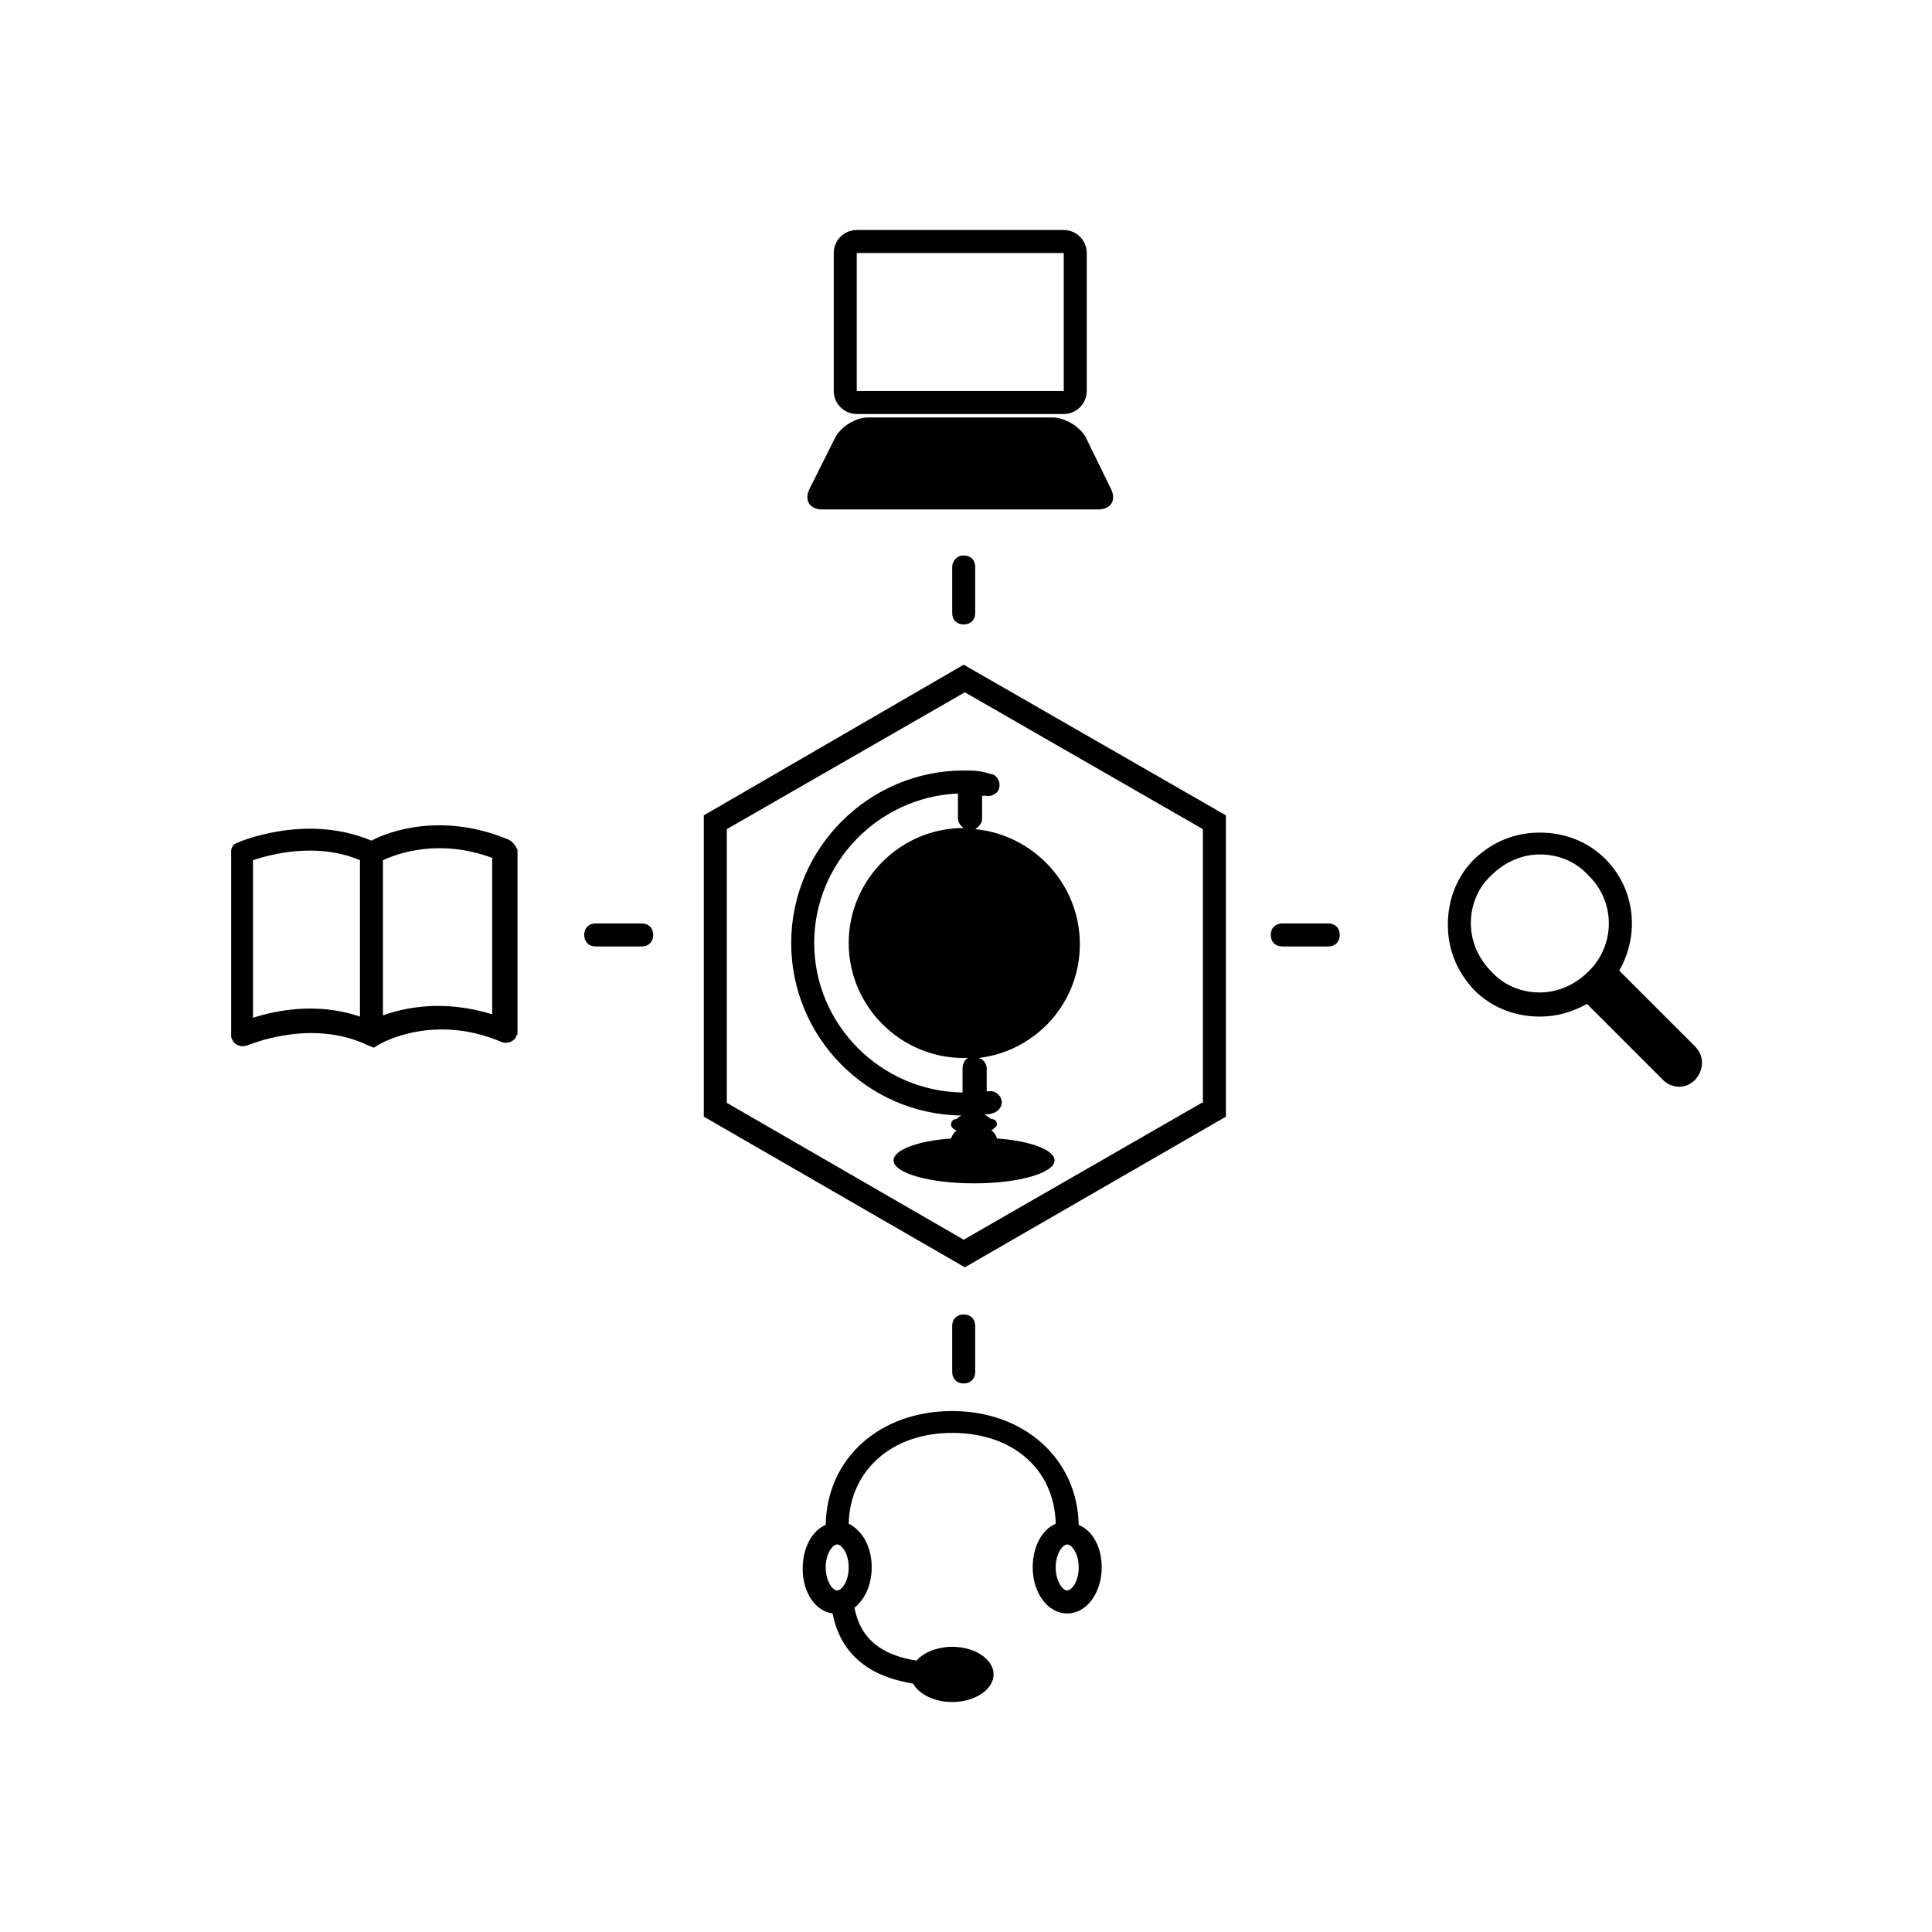 <svg fill="#000000" data-icon="true" xml:space="preserve" style="enable-background:new 0 0 128 128;" viewBox="-20 -20 168 168" y="0px" x="0px" version="1.1" xmlns:xlink="http://www.w3.org/1999/xlink" xmlns="http://www.w3.org/2000/svg"><path d="M41.2,50.9v26.2l22.7,13.1l22.7-13.1V50.9L63.8,37.8L41.2,50.9z M84.5,75.9L63.8,87.8L43.2,75.9V52.1l20.7-11.9l20.7,11.9  v23.8H84.5z"></path><path d="M48.8,62c0,8.2,6.6,14.9,14.8,15c-0.2,0.1-0.3,0.2-0.4,0.3l0,0c-0.3,0-0.5,0.2-0.5,0.5c0,0.2,0.2,0.4,0.5,0.5  c-0.2,0.1-0.4,0.4-0.5,0.7c-2.9,0.2-5,1-5,1.9c0,1.1,3.1,2,7,2s7-0.9,7-2c0-0.9-2.1-1.7-5-1.9c-0.1-0.3-0.2-0.5-0.5-0.7  c0.3-0.2,0.5-0.4,0.5-0.5c0-0.3-0.2-0.5-0.5-0.5l0,0c-0.2-0.1-0.4-0.3-0.6-0.4c0.2,0,0.5,0,0.7-0.1c0.5-0.1,0.9-0.6,0.8-1.1  s-0.6-0.9-1.1-0.8c-0.1,0-0.2,0-0.2,0l0,0v-2c0-0.4-0.3-0.8-0.7-0.9c5-0.6,8.8-4.8,8.8-9.9c0-5.2-4-9.5-9.1-10  c0.3-0.2,0.6-0.5,0.6-0.9v-2l0,0c0.1,0,0.3,0,0.4,0c0.5,0.1,1.1-0.3,1.1-0.8c0.1-0.5-0.3-1.1-0.8-1.1C65.3,47,64.5,47,63.8,47  C55.6,47,48.8,53.7,48.8,62z M63.7,72.9v2V75c-7.1-0.1-12.9-5.9-12.9-13c0-7,5.6-12.7,12.5-13v0.1v2c0,0.4,0.2,0.7,0.5,0.9  c-5.5,0-10,4.5-10,10s4.5,10,10,10c0.1,0,0.3,0,0.4,0C63.9,72.1,63.7,72.5,63.7,72.9z"></path><path d="M54.5,16h18c1.1,0,2-0.9,2-2V2c0-1.1-0.9-2-2-2h-18c-1.1,0-2,0.9-2,2v12C52.5,15.1,53.4,16,54.5,16z M72.5,14v1V14L72.5,14z   M54.5,2h18v12h-18V2z"></path><path d="M71.5,16.3h-16c-1.1,0-2.4,0.8-2.9,1.8l-2.2,4.4c-0.5,1,0,1.8,1.1,1.8h24c1.1,0,1.6-0.8,1.1-1.8L74.4,18  C73.9,17.1,72.6,16.3,71.5,16.3z"></path><path d="M62.8,29.3v4c0,0.6,0.4,1,1,1c0.6,0,1-0.4,1-1v-4c0-0.6-0.4-1-1-1S62.8,28.8,62.8,29.3z"></path><path d="M64.8,99.3v-4c0-0.6-0.4-1-1-1s-1,0.4-1,1v4c0,0.6,0.4,1,1,1S64.8,99.9,64.8,99.3z"></path><path d="M35.8,60.3h-4c-0.6,0-1,0.4-1,1s0.4,1,1,1h4c0.6,0,1-0.4,1-1S36.4,60.3,35.8,60.3z"></path><path d="M95.5,60.3h-4c-0.6,0-1,0.4-1,1s0.4,1,1,1h4c0.6,0,1-0.4,1-1S96.1,60.3,95.5,60.3z"></path><path d="M127.4,71l-6.6-6.6c1.8-3.1,1.4-7.1-1.2-9.7c-1.5-1.5-3.5-2.3-5.7-2.3s-4.1,0.8-5.7,2.3c-1.5,1.5-2.3,3.5-2.3,5.7  s0.8,4.1,2.3,5.7c1.5,1.5,3.5,2.3,5.7,2.3c1.5,0,2.8-0.4,4.1-1.1l6.6,6.6c0.8,0.8,2,0.8,2.8,0C128.2,73,128.2,71.8,127.4,71z   M118.1,64.5c-1.1,1.1-2.6,1.8-4.2,1.8s-3.1-0.6-4.2-1.8c-1.1-1.1-1.8-2.6-1.8-4.2s0.6-3.1,1.8-4.2c1.1-1.1,2.6-1.8,4.2-1.8  s3.1,0.6,4.2,1.8C120.5,58.4,120.5,62.2,118.1,64.5z"></path><path d="M24.2,53c-5.8-2.4-10.4-0.7-11.9,0.1c-5.7-2.4-11.5,0.1-11.7,0.2c-0.3,0.1-0.5,0.4-0.5,0.7l0,0v16l0,0c0,0.1,0,0.3,0.1,0.4  c0.2,0.5,0.8,0.7,1.3,0.5c0.1,0,5.5-2.4,10.5,0l0.5,0.2l0.5-0.3c0.2-0.1,4.7-2.7,10.6-0.2c0.5,0.2,1.1,0,1.3-0.5V70H25v-0.2l0,0  V53.9l0,0C24.8,53.5,24.6,53.2,24.2,53z M11.3,68.4c-3.8-1.3-7.4-0.5-9.3,0.1V54.8c1.5-0.5,5.5-1.6,9.3,0V68.4z M22.8,68.2  c-4.2-1.3-7.6-0.6-9.5,0.1V54.8c1.3-0.6,4.9-1.9,9.5-0.2V68.2z"></path><path d="M73.8,112.6c-0.1-5.7-4.7-9.9-11-9.9s-10.9,4.1-11,9.9c-1.2,0.5-2,2-2,3.8c0,2.1,1.1,3.7,2.6,3.9c0.8,4.1,3.9,5.6,7,6.1  c0.5,0.9,1.8,1.6,3.4,1.6c2,0,3.6-1.1,3.6-2.4s-1.6-2.4-3.6-2.4c-1.3,0-2.5,0.5-3.1,1.2c-3.2-0.5-4.9-2-5.4-4.6  c0.9-0.7,1.5-2,1.5-3.5c0-1.8-0.8-3.2-2-3.8c0.1-4.6,3.7-7.9,9-7.9s8.9,3.2,9,7.9c-1.2,0.5-2,2-2,3.8c0,2.2,1.3,4,3,4s3-1.8,3-4  C75.8,114.5,75,113.1,73.8,112.6z M52.8,114.3c0.4,0,1,0.8,1,2s-0.6,2-1,2s-1-0.8-1-2S52.4,114.3,52.8,114.3z M72.8,118.3  c-0.4,0-1-0.8-1-2s0.6-2,1-2s1,0.8,1,2S73.2,118.3,72.8,118.3z"></path></svg>